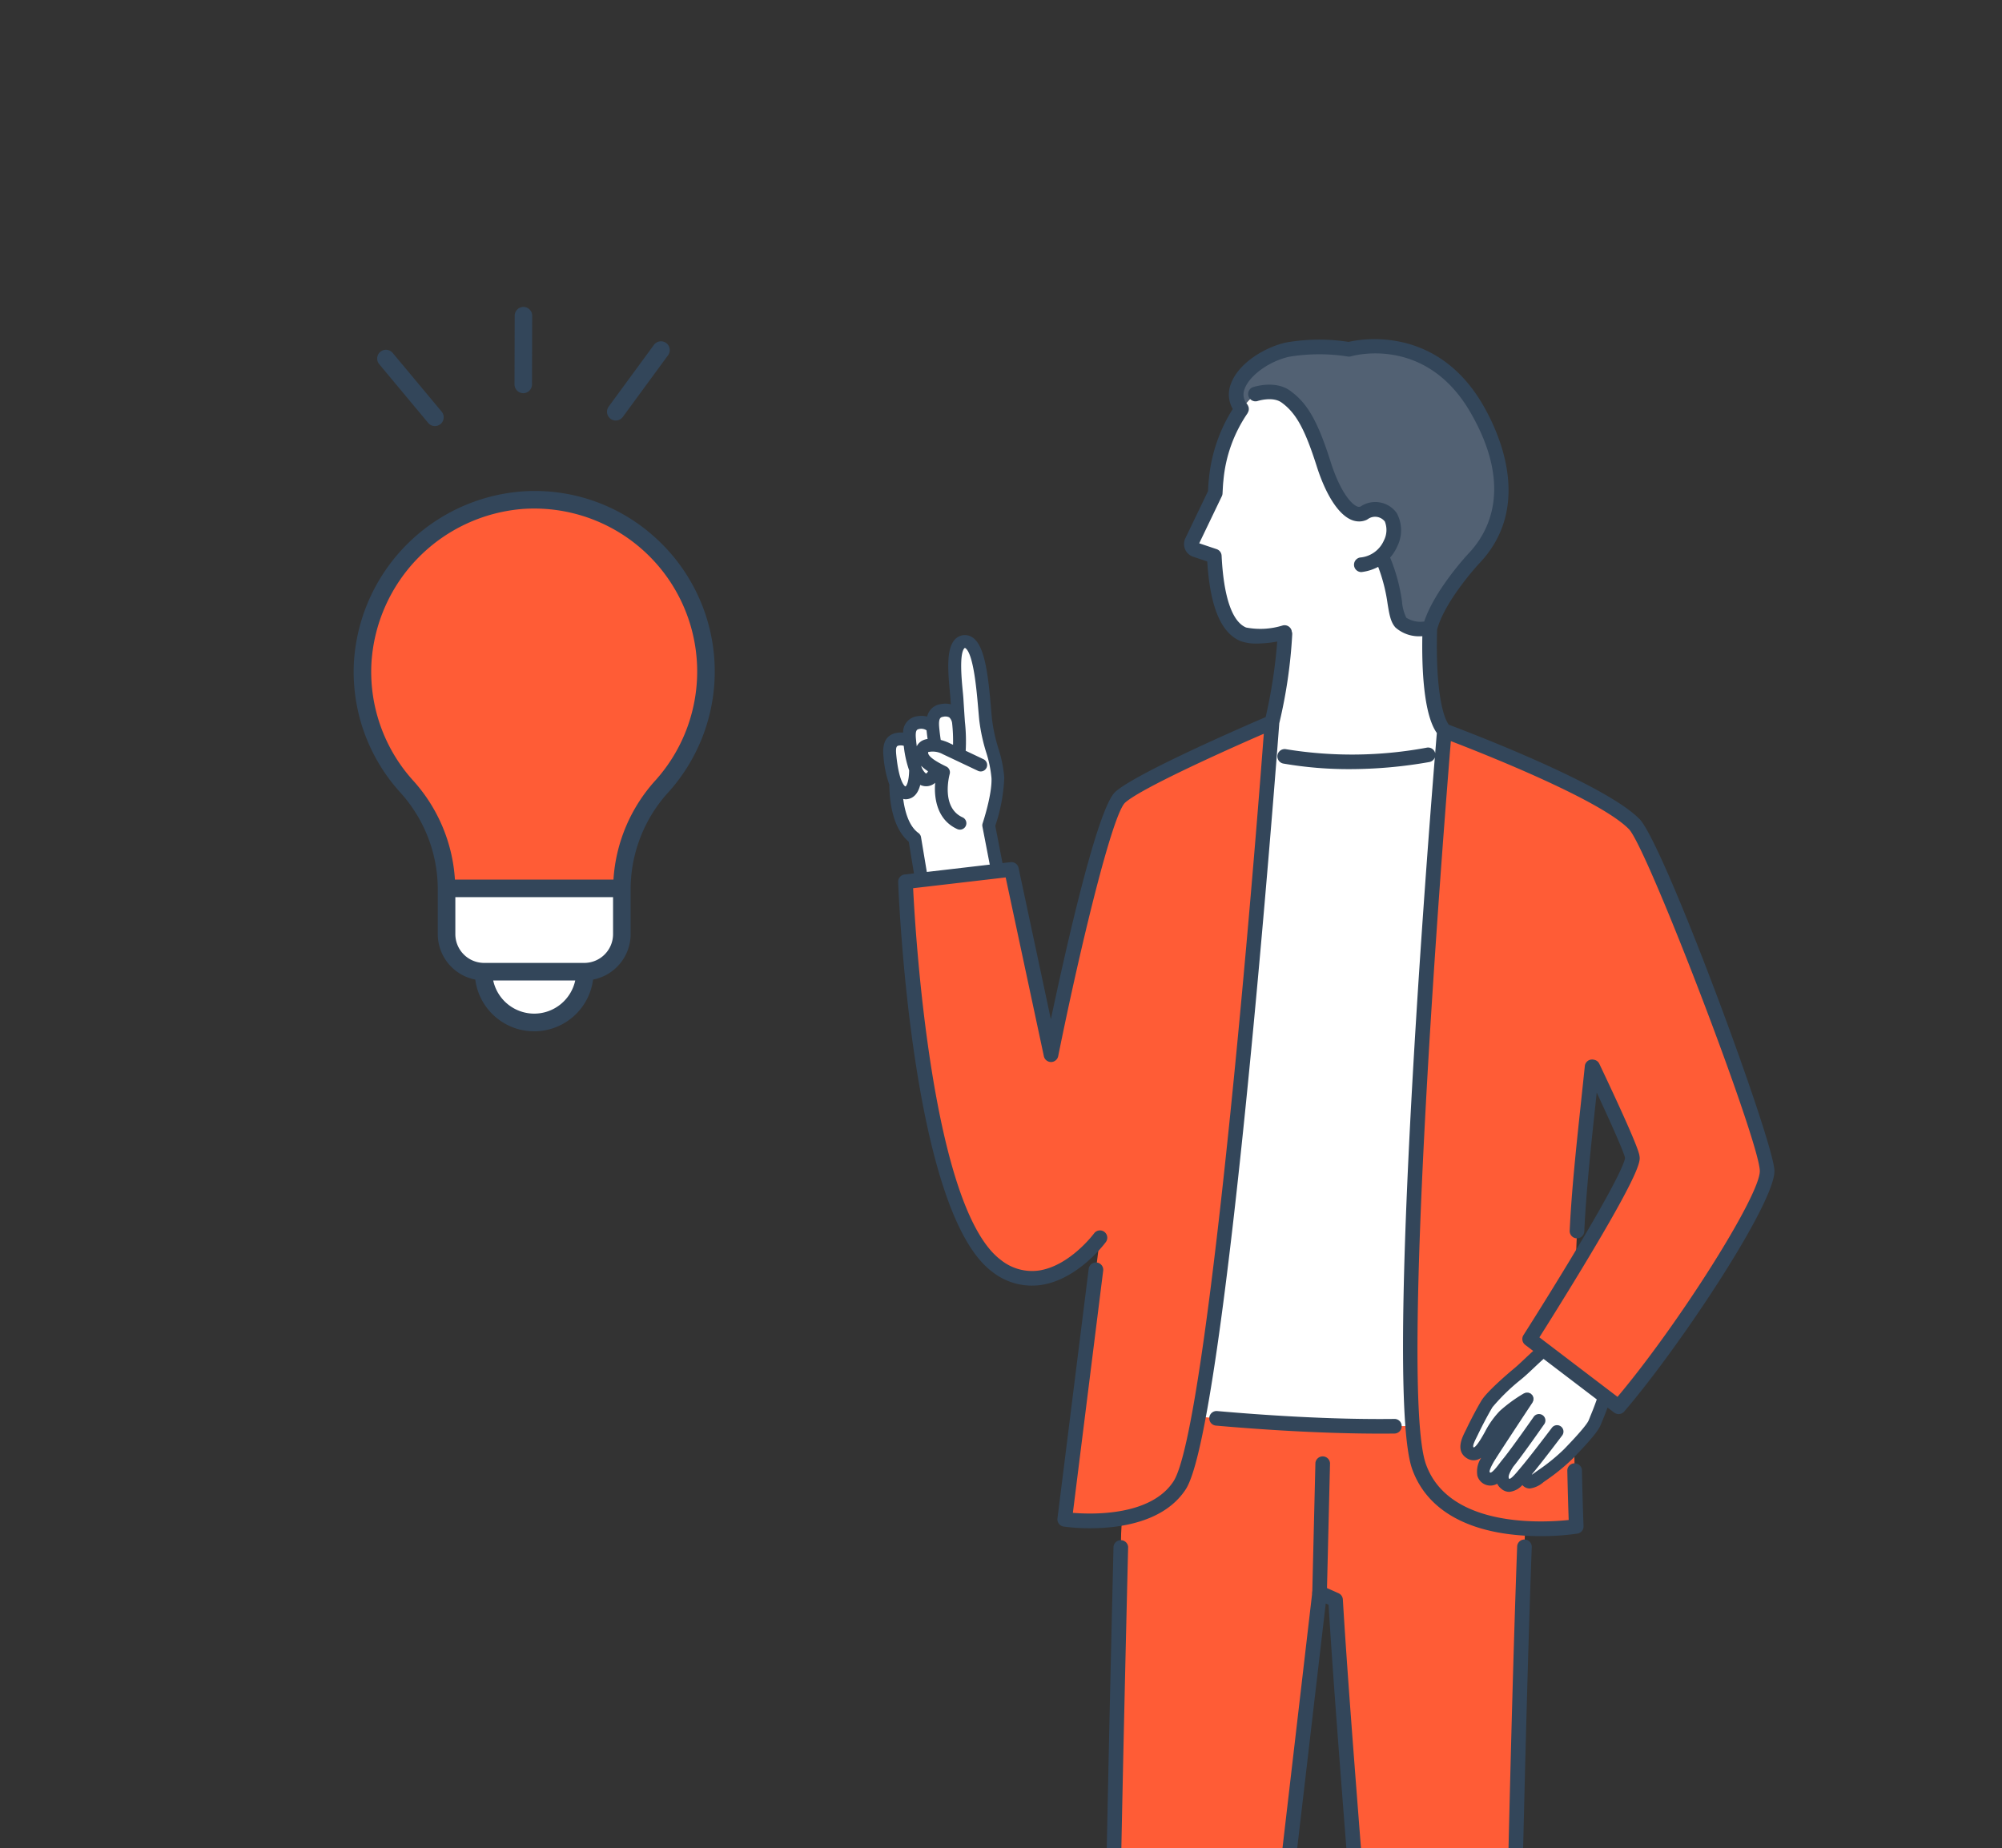 <svg xmlns="http://www.w3.org/2000/svg" xmlns:xlink="http://www.w3.org/1999/xlink" width="300" height="277" viewBox="0 0 300 277">
  <rect x="0" y="0" width="300" height="277" fill="#333333" stroke="none"/>
  <defs>
    <clipPath id="clip-path">
      <rect id="長方形_35964" data-name="長方形 35964" width="300" height="277" transform="translate(60 5088)" fill="#fff" stroke="#707070" stroke-width="1"/>
    </clipPath>
    <clipPath id="clip-path-2">
      <rect id="長方形_35943" data-name="長方形 35943" width="212.898" height="353.288" fill="none"/>
    </clipPath>
  </defs>
  <g id="マスクグループ_5025" data-name="マスクグループ 5025" transform="translate(-60 -5088)" clip-path="url(#clip-path)">
    <g id="グループ_64587" data-name="グループ 64587" transform="translate(113 5134)">
      <g id="グループ_64586" data-name="グループ 64586" clip-path="url(#clip-path-2)">
        <path id="パス_156950" data-name="パス 156950" d="M95.155,77.7s1.5-4.436,1.375-7.137-1.508-5.322-1.843-8.783c-.376-3.886-.732-11.855-3.2-11.621-2.242.212-1.2,6.652-1.085,8.675.048.826.141,2.221.223,3.427a1.9,1.9,0,0,0-2.481-1.775c-1.3.243-1.468,1.315-1.372,2.54a2.161,2.161,0,0,0-2.222-.71c-1.263.236-1.379,1.313-1.263,2.515.008.084.019.2.033.334a2.16,2.16,0,0,0-1.8-.371c-1.186.222-1.295,1.233-1.186,2.362a16.4,16.4,0,0,0,.891,4.285c0,1.485.2,6.3,2.837,8.188l1.266,7.667,11.4-1.423Z" fill="#fff"/>
        <path id="パス_156951" data-name="パス 156951" d="M90.86,77.382c-4.1-1.844-2.477-7.632-2.477-7.632-1.552-.761-3.547-1.771-3.257-3.186s2.585-.863,3.566-.4S94.1,68.72,94.1,68.72Z" fill="#fff"/>
        <path id="パス_156952" data-name="パス 156952" d="M169.117,313.611s.61,14.266,2.189,15.86a57.492,57.492,0,0,0,18.736,12.621c4.6,2.008,2.4,7.946,2.4,7.946a25.048,25.048,0,0,1-20.184.031c-7.43-3.272-13.655-4.686-14.1-5.539a19.217,19.217,0,0,1,.331-15.109l-1.076-14.569Z" fill="#fff"/>
        <path id="パス_156953" data-name="パス 156953" d="M157.576,331.758a26.944,26.944,0,0,0,10.848,6.05,11.516,11.516,0,0,1-.177-2.844c.17-1.393,5.006-2.519,5.968-2.729a60.871,60.871,0,0,0,15.827,9.857c4.6,2.009,2.4,7.946,2.4,7.946a25.051,25.051,0,0,1-20.185.031c-7.429-3.272-13.655-4.686-14.095-5.538a19.455,19.455,0,0,1-.591-12.773" fill="#fff"/>
        <path id="パス_156954" data-name="パス 156954" d="M115.347,313.611s-.61,14.266-2.189,15.86a57.492,57.492,0,0,1-18.736,12.621c-4.6,2.008-2.4,7.946-2.4,7.946a25.048,25.048,0,0,0,20.184.031c7.43-3.272,13.655-4.686,14.1-5.539a19.217,19.217,0,0,0-.331-15.109l1.076-14.569Z" fill="#fff"/>
        <path id="パス_156955" data-name="パス 156955" d="M126.889,331.758a26.95,26.95,0,0,1-10.849,6.05,11.42,11.42,0,0,0,.177-2.844c-.17-1.393-5.006-2.519-5.968-2.729a60.853,60.853,0,0,1-15.827,9.857c-4.6,2.009-2.4,7.946-2.4,7.946a25.048,25.048,0,0,0,20.184.031c7.43-3.272,13.656-4.686,14.1-5.538a19.455,19.455,0,0,0,.591-12.773" fill="#fff"/>
        <path id="パス_156956" data-name="パス 156956" d="M175.547,182.907c-.865,21.659-1.782,63.12-1.909,73.264-.171,13.629-.215,68.882-.215,68.882s-9.56,2.966-17.989.628c0,0-3.162-56.735-3.677-68.623-.327-7.564-3.514-44.467-4.624-63.278l-2.394-1.068L129.157,326.484a32.339,32.339,0,0,1-17.93-1.431s2.226-48.815,2.353-70.543c.08-13.786.864-47.756,1.425-70.746l1.409-26.032h59.133Z" fill="#ff5c36"/>
        <path id="パス_156957" data-name="パス 156957" d="M163.437,63.531c-1.557-1.672-2.434-7.124-2.176-15.358l-.28-12.661-21.348-.1-.091,13.6c-.063,3.581-1.3,12.291-3.028,16.867l-1.446,8.728,12.488,8.776,16.505-7.571Z" fill="#fff"/>
        <path id="パス_156958" data-name="パス 156958" d="M150.7,40.072c-3.071,8.16-14.675,10.131-17.4,8.986-1.678-.7-3.908-2.976-4.339-11.716l-2.822-.948a.9.9,0,0,1-.524-1.24l3.49-7.268c.041-.644.057-1.305.14-1.986,2.122-17.46,15.754-16.566,15.754-16.566s12.1-.6,15.4,11.946c3.559,13.534-9.695,18.792-9.695,18.792" fill="#fff"/>
        <path id="パス_156959" data-name="パス 156959" d="M154.01,37.324c2.008-1.75,2.2-4.657,1.4-5.789-1.58-2.231-4.071-.616-4.071-.616-1.971.871-4.376-2.3-5.983-7.36-1.832-5.768-3.257-8.373-5.683-10.116-1.845-1.326-4.633-.351-4.633-.351a15.023,15.023,0,0,0-1.986,2.2c-2.82-3.406,2.249-7.9,6.945-8.9a28.537,28.537,0,0,1,9.144-.035s11.98-3.524,19.164,8.94c6.873,11.923,2.572,19.265-.491,22.451,0,0-5.368,5.771-6.555,10.427,0,0-3.124.476-4.335-.852-1.171-1.284-.553-4.927-2.916-10" fill="#526173"/>
        <path id="パス_156960" data-name="パス 156960" d="M162.746,167.514c-16.973,1.043-39.492-1.548-39.492-1.548l7.281-82.58L135.419,66.4s11.46,3.907,28.643.123l1.963,19.346Z" fill="#fff"/>
        <path id="パス_156961" data-name="パス 156961" d="M191.882,77.5c-5.233-5.366-28.445-13.974-28.445-13.974s-8.242,97.845-3.787,110.286c4.319,12.061,23.55,8.944,23.55,8.944s-.916-21.8.114-44.26c.457-9.965,2.127-21.762,3.012-32.569Z" fill="#ff5c36"/>
        <path id="パス_156962" data-name="パス 156962" d="M123.76,176.622c-4.556,6.974-17.215,5.088-17.215,5.088l5.281-42.2s-7.472,10.138-15.459,4.226C84.52,134.969,82.691,86.148,82.691,86.148L98.561,84.3l5.935,27.778s7.233-35.779,10.378-38.6c3.28-2.938,22.733-11.223,22.733-11.223s-7.844,105.176-13.847,114.365" fill="#ff5c36"/>
        <path id="パス_156963" data-name="パス 156963" d="M175.729,174.446c-1,1.173-2.128,2.774-3.15,1.947s-.149-2.263.38-3.108c-.982,1.184-1.909,2.88-3.075,2.273s-.421-1.981.065-2.851,5.9-9.044,5.9-9.044a22.536,22.536,0,0,0-3.385,2.45,12.1,12.1,0,0,0-2.078,2.92c-.806,1.46-1.9,3.421-3.043,2.723s-.217-2.148.263-3.159,1.442-2.9,2.224-4.2,4.44-4.362,4.44-4.362c1.714-1.382,3.066-3.07,6.893-5.958,2.248-1.7,7.068,1.116,7.193,3.512.2,3.848-1.9,8.378-2.4,9.634-.441,1.1-3.236,3.954-3.9,4.645a29.433,29.433,0,0,1-3.883,3.177c-.889.6-1.773,1.435-2.311.9-.578-.568-.134-1.509-.134-1.509" fill="#fff"/>
        <path id="パス_156964" data-name="パス 156964" d="M179.255,100.628s11.958,24.3,12.344,26.81-15.383,27.255-15.383,27.255l13.332,10.151c8.985-10.452,22.255-31.013,22.255-35.332S195.078,80.782,191.882,77.5l-14.3,2.64Z" fill="#ff5c36"/>
        <path id="パス_156965" data-name="パス 156965" d="M126.906,332.906a1.1,1.1,0,0,1-1.047-.776,15.251,15.251,0,0,0-.876-2.228,1.1,1.1,0,0,1-.109-.562l.185-2.5a1.1,1.1,0,0,1,2.185.162l-.163,2.209a17.477,17.477,0,0,1,.872,2.279,1.094,1.094,0,0,1-.728,1.367,1.074,1.074,0,0,1-.319.048" fill="#231815"/>
        <path id="パス_156966" data-name="パス 156966" d="M110.251,333.33a1.095,1.095,0,0,1-.722-1.919c1.295-1.135,2.185-2.036,2.716-2.574l.134-.136a8.108,8.108,0,0,0,.756-2.843,1.095,1.095,0,1,1,2.159.366c-.478,2.816-.955,3.611-1.359,4.018l-.131.133c-.553.56-1.478,1.5-2.833,2.684a1.086,1.086,0,0,1-.72.271" fill="#231815"/>
        <path id="パス_156967" data-name="パス 156967" d="M157.558,332.906a1.074,1.074,0,0,1-.319-.048,1.094,1.094,0,0,1-.728-1.367,17.475,17.475,0,0,1,.872-2.279l-.211-2.857a1.1,1.1,0,0,1,2.185-.162l.233,3.147a1.1,1.1,0,0,1-.109.562,15.251,15.251,0,0,0-.876,2.228,1.1,1.1,0,0,1-1.047.776" fill="#231815"/>
        <path id="パス_156968" data-name="パス 156968" d="M174.213,333.33a1.087,1.087,0,0,1-.721-.272c-1.358-1.19-2.283-2.127-2.836-2.687l-.128-.13c-.415-.418-.9-1.25-1.4-4.245a1.095,1.095,0,0,1,2.161-.355c.415,2.529.765,3.024.8,3.072l.119.119c.532.539,1.422,1.441,2.721,2.58a1.095,1.095,0,0,1-.723,1.918" fill="#231815"/>
        <path id="パス_156969" data-name="パス 156969" d="M184.318,346.39a20.144,20.144,0,0,1-2.965-.22c-5.212-.775-11.231-4.327-11.484-4.478a1.1,1.1,0,0,1,1.119-1.883c.058.035,5.906,3.483,10.687,4.2a16.409,16.409,0,0,0,8.039-.707,1.095,1.095,0,0,1,.862,2.013,17.055,17.055,0,0,1-6.258,1.08" fill="#231815"/>
        <path id="パス_156970" data-name="パス 156970" d="M100.146,346.39a17.054,17.054,0,0,1-6.258-1.08,1.1,1.1,0,0,1,.863-2.013,16.405,16.405,0,0,0,8.038.707c4.791-.713,10.628-4.16,10.687-4.194a1.095,1.095,0,0,1,1.119,1.882c-.253.151-6.271,3.7-11.484,4.478a20.134,20.134,0,0,1-2.965.22" fill="#231815"/>
        <path id="パス_156971" data-name="パス 156971" d="M182.292,353.288a25.813,25.813,0,0,1-10.471-2.217c-3.708-1.633-7.146-2.808-9.656-3.667-3.533-1.209-4.569-1.592-4.972-2.37a20.477,20.477,0,0,1-.664-13.6,1.095,1.095,0,0,1,2.092.646,18.5,18.5,0,0,0,.452,11.814,31.517,31.517,0,0,0,3.8,1.437c2.547.871,6.036,2.064,9.83,3.735a24.172,24.172,0,0,0,18.845.179c.349-1.231,1.071-4.833-1.945-6.15a62.319,62.319,0,0,1-15.687-9.67c-2.459.585-4.24,1.336-4.591,1.76a10.859,10.859,0,0,0,.179,2.448,1.094,1.094,0,0,1-1.4,1.223,30,30,0,0,1-8.017-3.718,1.095,1.095,0,1,1,1.211-1.824,27.322,27.322,0,0,0,5.835,2.917,7.911,7.911,0,0,1,.021-1.4c.068-.552.273-2.233,6.82-3.667a1.1,1.1,0,0,1,.957.247,59.82,59.82,0,0,0,15.544,9.677c4.385,1.916,3.875,6.94,2.992,9.329a1.1,1.1,0,0,1-.529.6,25.1,25.1,0,0,1-10.652,2.275" fill="#231815"/>
        <path id="パス_156972" data-name="パス 156972" d="M102.172,353.288a25.1,25.1,0,0,1-10.652-2.275,1.1,1.1,0,0,1-.529-.6c-.883-2.389-1.393-7.413,2.993-9.329a59.831,59.831,0,0,0,15.543-9.677,1.1,1.1,0,0,1,.957-.247c6.547,1.434,6.752,3.115,6.82,3.667a7.911,7.911,0,0,1,.021,1.4,27.274,27.274,0,0,0,6.032-3.049A1.095,1.095,0,1,1,124.585,335a29.965,29.965,0,0,1-8.231,3.861,1.094,1.094,0,0,1-1.395-1.223,10.859,10.859,0,0,0,.179-2.448c-.351-.424-2.132-1.175-4.591-1.76a62.33,62.33,0,0,1-15.686,9.67c-3.014,1.316-2.3,4.913-1.946,6.149a24.263,24.263,0,0,0,18.845-.178c3.794-1.671,7.284-2.864,9.83-3.735a31.516,31.516,0,0,0,3.8-1.437,18.5,18.5,0,0,0,.452-11.814,1.095,1.095,0,0,1,2.092-.646,20.465,20.465,0,0,1-.665,13.6c-.4.779-1.438,1.162-4.971,2.371-2.51.859-5.948,2.034-9.656,3.667a25.807,25.807,0,0,1-10.471,2.217" fill="#231815"/>
        <path id="パス_156973" data-name="パス 156973" d="M122.6,328.2a30.824,30.824,0,0,1-11.823-2.149,1.1,1.1,0,0,1-.644-1.048c.023-.487,2.228-49.041,2.353-70.5.08-13.657.9-48.909,1.375-68.707a1.1,1.1,0,0,1,2.19.053c-.479,19.79-1.3,55.027-1.375,68.667-.117,20-2.034,63.427-2.319,69.8a32.39,32.39,0,0,0,15.808,1.229l15.488-132.963a1.1,1.1,0,0,1,1.534-.874l2.393,1.068a1.1,1.1,0,0,1,.647.936c.6,10.119,1.782,25.3,2.828,38.7.883,11.313,1.645,21.084,1.8,24.594.475,10.976,3.244,60.86,3.631,67.809,6.471,1.535,13.542-.006,15.846-.6.006-6.976.057-55.5.214-68.061.12-9.624.967-48.118,1.8-70.375a1.094,1.094,0,0,1,1.093-1.054h.042a1.1,1.1,0,0,1,1.053,1.135c-.83,22.242-1.676,60.705-1.8,70.321-.169,13.467-.214,68.316-.215,68.869a1.093,1.093,0,0,1-.771,1.045c-.4.125-9.968,3.034-18.6.637a1.1,1.1,0,0,1-.8-.994c-.032-.567-3.168-56.877-3.678-68.636-.15-3.472-.911-13.225-1.793-24.518-1.023-13.118-2.18-27.947-2.79-38.079l-.425-.189L130.244,326.611a1.091,1.091,0,0,1-.883.949,36.205,36.205,0,0,1-6.762.64" fill="#33465a"/>
        <path id="パス_156974" data-name="パス 156974" d="M144.74,193.807h-.027a1.1,1.1,0,0,1-1.069-1.121l.47-19.446a1.1,1.1,0,0,1,2.19.053l-.47,19.446a1.1,1.1,0,0,1-1.094,1.068" fill="#33465a"/>
        <path id="パス_156975" data-name="パス 156975" d="M153.859,168.857c-9.033,0-18.27-.64-24.625-1.2a1.095,1.095,0,1,1,.191-2.181c6.8.6,16.926,1.3,26.509,1.18a1.065,1.065,0,0,1,1.108,1.082,1.1,1.1,0,0,1-1.082,1.108q-1.047.012-2.1.012" fill="#33465a"/>
        <path id="パス_156976" data-name="パス 156976" d="M192.665,76.74c-5.095-5.224-25.815-13.1-28.563-14.13-1-1.347-2-5.782-1.75-14.266,1.156-4.313,6.214-9.8,6.253-9.84,8.1-8.418,3.152-19.418.651-23.756-6.93-12.022-18.3-9.943-20.162-9.51a29,29,0,0,0-9.326.082c-3.228.691-7.251,3.128-8.347,6.283a4.31,4.31,0,0,0,.311,3.69,23.759,23.759,0,0,0-3.578,10.476c-.062.513-.09,1.015-.116,1.507l-.018.332-3.4,7.072a2,2,0,0,0,1.162,2.752l2.121.712c.432,6.8,2.058,10.7,4.965,11.924a6.762,6.762,0,0,0,2.5.381,17.271,17.271,0,0,0,3.024-.3,76.95,76.95,0,0,1-1.735,11.321c-3.153,1.355-19.407,8.407-22.518,11.195-2.684,2.4-7.41,23.43-9.666,34.093L99.632,84.07a1.1,1.1,0,0,0-1.2-.859l-1.207.14-1.081-5.593a25.366,25.366,0,0,0,1.345-7.243,18.951,18.951,0,0,0-.875-4.32,24.97,24.97,0,0,1-.972-4.512c-.043-.45-.086-.955-.132-1.5-.423-4.92-.907-9.107-2.569-10.494a2.084,2.084,0,0,0-1.545-.5,2.037,2.037,0,0,0-1.4.758c-1.162,1.408-.974,4.465-.659,7.741.047.475.086.886.1,1.191.01.2.026.426.041.673a3.542,3.542,0,0,0-1.514-.024,2.4,2.4,0,0,0-2.026,1.86,3.689,3.689,0,0,0-1.568-.03A2.411,2.411,0,0,0,82.328,63.8a3.664,3.664,0,0,0-.98.041c-1.5.28-2.16,1.424-1.966,3.42a16.43,16.43,0,0,0,.9,4.389c0,.036-.019.067-.018.1.039,2.3.476,6.35,2.91,8.4l.783,4.745-1.4.163a1.093,1.093,0,0,0-.966,1.128c.075,2.016,1.988,49.451,14.117,58.431a9.568,9.568,0,0,0,7.313,1.96c5.5-.827,9.512-6.188,9.679-6.416a1.095,1.095,0,1,0-1.762-1.3c-.036.049-3.626,4.855-8.243,5.549a7.443,7.443,0,0,1-5.682-1.554C86.646,135.18,84.179,94.113,83.832,87.117L97.7,85.5l5.725,26.8a1.1,1.1,0,0,0,1.071.866h.007a1.1,1.1,0,0,0,1.067-.878c3.472-17.172,8.168-36.325,10.035-38,2.347-2.1,14.554-7.621,20.775-10.319-2.776,36.761-8.985,105.08-13.536,112.046-3.387,5.184-12.047,4.965-15.073,4.716l4.542-36.3a1.095,1.095,0,0,0-2.173-.272l-4.68,37.407a1.1,1.1,0,0,0,.924,1.219,29.216,29.216,0,0,0,3.977.253c4.338,0,11.08-.871,14.317-5.825C130.745,167.932,138.329,67.3,138.7,62.393a74.391,74.391,0,0,0,1.942-13.359,1.085,1.085,0,0,0-.084-.435c0-.022,0-.044,0-.066a1.1,1.1,0,0,0-1.327-.8,11.3,11.3,0,0,1-5.505.312c-2.1-.879-3.364-4.6-3.668-10.76a1.093,1.093,0,0,0-.744-.984l-2.611-.877,3.393-7.067a1.073,1.073,0,0,0,.1-.4l.032-.565c.024-.444.048-.9.1-1.359a21.059,21.059,0,0,1,3.609-10.087c.018-.024.02-.053.037-.079a1.127,1.127,0,0,0,.093-.2.972.972,0,0,0,.056-.2,1.02,1.02,0,0,0,.01-.207,1.187,1.187,0,0,0-.02-.206,1.26,1.26,0,0,0-.069-.192,1.067,1.067,0,0,0-.1-.194c-.017-.024-.022-.053-.041-.076a2.195,2.195,0,0,1-.408-2.274c.707-2.036,3.729-4.217,6.738-4.861a27.59,27.59,0,0,1,8.732-.027,1.078,1.078,0,0,0,.489-.028c.459-.132,11.261-3.1,17.91,8.435,6.522,11.315,2.591,18.1-.345,21.159-.215.232-5.043,5.458-6.6,10.153a3.98,3.98,0,0,1-2.683-.57,6.6,6.6,0,0,1-.646-2.443,26.731,26.731,0,0,0-1.78-6.571,6.59,6.59,0,0,0,1.083-1.706,5.406,5.406,0,0,0-.09-4.962,3.944,3.944,0,0,0-5.442-.971.673.673,0,0,1-.554-.053c-.967-.436-2.57-2.439-3.907-6.65-1.938-6.1-3.476-8.8-6.089-10.674-2.28-1.639-5.5-.542-5.633-.5a1.1,1.1,0,0,0,.724,2.067c.021-.008,2.287-.76,3.633.206,2.171,1.562,3.5,3.974,5.278,9.559,1.339,4.217,3.195,7.127,5.093,7.983a3.058,3.058,0,0,0,1.263.285,2.738,2.738,0,0,0,1.112-.237c.028-.012.046-.036.072-.05s.052-.014.075-.029a1.853,1.853,0,0,1,2.589.325,3.428,3.428,0,0,1-.132,2.823,4.282,4.282,0,0,1-3.587,2.574,1.1,1.1,0,0,0,.145,2.18,1.229,1.229,0,0,0,.149-.009,7.167,7.167,0,0,0,2.428-.77,25.371,25.371,0,0,1,1.41,5.529c.261,1.6.451,2.757,1.187,3.564a5.324,5.324,0,0,0,3.893,1.3c.047,0,.084,0,.127,0-.086,4.725.17,11.7,2.174,14.508-.049.579-.133,1.6-.249,3.03a1.086,1.086,0,0,0-1.248-.838,61.242,61.242,0,0,1-21.082.238,1.095,1.095,0,1,0-.379,2.156,57.37,57.37,0,0,0,9.913.827,68.863,68.863,0,0,0,11.927-1.065,1.076,1.076,0,0,0,.819-.7c-1.524,18.859-7.4,95.477-3.392,106.681,1.911,5.341,6.849,8.7,14.276,9.711a37.081,37.081,0,0,0,4.974.323,37.583,37.583,0,0,0,5.506-.378,1.094,1.094,0,0,0,.918-1.127c0-.032-.135-3.269-.243-8.433a1.1,1.1,0,0,0-2.19.046c.074,3.5.159,6.128.207,7.472-3.83.409-17.955,1.23-21.388-8.352-4.032-11.263,2.733-96.191,3.729-108.378,5,1.922,22.4,8.8,26.689,13.2,2.75,2.82,19.61,46.878,19.61,51.242,0,3.71-12.14,22.911-21.323,33.833l-11.707-8.915c1.09-1.722,3.677-5.84,6.371-10.3,8.95-14.8,8.743-16.142,8.633-16.862-.071-.458-.258-1.674-6.032-13.853a1.08,1.08,0,0,0-.864-.6c-.035-.007-.061-.026-.1-.03s-.041.007-.063.006l-.036,0a1.091,1.091,0,0,0-1.1.968c-.183,1.77-.372,3.548-.562,5.322-.7,6.565-1.429,13.353-1.707,19.363a1.1,1.1,0,0,0,1.045,1.144h.05a1.1,1.1,0,0,0,1.094-1.045c.272-5.943,1-12.7,1.695-19.229.056-.523.11-1.046.166-1.569,3.637,7.791,4.191,9.483,4.243,9.779-.02.429-.683,2.81-8.336,15.468-3.515,5.816-6.85,11.051-6.884,11.1a1.1,1.1,0,0,0,.261,1.46l1.2.914c-.474.43-.9.828-1.284,1.191-.649.614-1.211,1.144-1.819,1.634-.388.324-3.8,3.206-4.645,4.6-.82,1.361-1.806,3.3-2.269,4.278l-.173.35c-.482.962-1.486,2.965.277,4.045a1.872,1.872,0,0,0,.989.288,1.913,1.913,0,0,0,.482-.064,2.279,2.279,0,0,0,.66-.317,3.71,3.71,0,0,0-.584,2.7,2.022,2.022,0,0,0,2.97,1.194,2.221,2.221,0,0,0,.616.762,1.853,1.853,0,0,0,1.186.46,3.048,3.048,0,0,0,1.973-1.028c.02.022.033.046.056.068a1.454,1.454,0,0,0,1.05.455,3.889,3.889,0,0,0,2.037-.937c.144-.106.291-.212.439-.311a30.284,30.284,0,0,0,4.037-3.308l.147-.151c2.433-2.518,3.616-3.955,3.954-4.8l.195-.469c.213-.511.525-1.268.849-2.154l.989.753a1.1,1.1,0,0,0,1.5-.157c8.27-9.623,22.518-31.065,22.518-36.047,0-4.21-16.507-48.95-20.233-52.771M88.325,61.428a1.306,1.306,0,0,1,.921.084,1.446,1.446,0,0,1,.434.91,24.313,24.313,0,0,1,.133,3.2l-.712-.336a7.733,7.733,0,0,0-1.13-.391c-.123-.781-.191-1.457-.225-1.8-.147-1.534.221-1.6.579-1.67m-3.594,1.83a1.449,1.449,0,0,1,1.114.2c.029.294.079.746.155,1.293a2.562,2.562,0,0,0-.752.225,1.961,1.961,0,0,0-.871.866q-.048-.36-.092-.764a.373.373,0,0,0,0-.046c-.01-.1-.023-.191-.032-.294-.131-1.361.181-1.419.482-1.476m.3,5.512a6.335,6.335,0,0,0,1.03.816c-.1.2-.2.31-.259.32-.033,0-.064.01-.141-.049a2.472,2.472,0,0,1-.63-1.087M81.7,65.737a1.479,1.479,0,0,1,.729.042,16.088,16.088,0,0,0,.809,3.679c-.042,1.9-.466,2.388-.551,2.4-.016,0-.032.008-.085-.035-.153-.118-.934-.9-1.305-4.766-.117-1.224.136-1.272.4-1.322m3.318,13.73a.971.971,0,0,0-.39-.627c-1.464-1.046-2.05-3.334-2.282-5.106a1.953,1.953,0,0,0,.322.055A2.01,2.01,0,0,0,83,73.762c.942-.151,1.575-.874,1.9-2.131a2.007,2.007,0,0,0,.871.205,2.167,2.167,0,0,0,.338-.027,2.058,2.058,0,0,0,1.026-.491c-.2,2.42.341,5.6,3.33,6.943a.964.964,0,0,0,.791-1.758c-3.291-1.479-2-6.29-1.946-6.493a.962.962,0,0,0-.5-1.125c-.864-.423-2.884-1.414-2.725-2.172a3.147,3.147,0,0,1,2.2.319c.868.407,4.432,2.1,5.24,2.481a.964.964,0,1,0,.827-1.741l-2.642-1.253a26.527,26.527,0,0,0-.119-4.345c-.082-1.2-.173-2.581-.221-3.4-.019-.325-.06-.76-.11-1.264-.155-1.622-.522-5.421.228-6.33.05-.061.073-.063.1-.065s.05-.006.129.059c1.181.985,1.637,6.315,1.882,9.179.048.549.092,1.06.136,1.517a26.815,26.815,0,0,0,1.035,4.852,17.714,17.714,0,0,1,.805,3.881c.111,2.486-1.312,6.743-1.326,6.785a.943.943,0,0,0-.033.491l1.1,5.7-9.432,1.1Zm100.249,86.906-.205.5c-.128.321-.76,1.291-3.551,4.18l-.149.154a28.47,28.47,0,0,1-3.728,3.047c-.164.111-.328.229-.489.345s-.4.29-.593.409c.007-.024.017-.047.024-.072,1.429-1.706,4.39-5.627,4.519-5.8a.963.963,0,1,0-1.537-1.161c-.032.043-3.219,4.261-4.564,5.846l-.319.38c-.38.461-1.175,1.419-1.49,1.443-.327-.264.121-1.1.563-1.805,1.33-1.621,4.548-6.237,4.686-6.435a.964.964,0,0,0-1.581-1.1c-.034.049-3.389,4.859-4.637,6.367-.186.225-.371.468-.556.711-.3.4-1.007,1.323-1.324,1.323h-.008a.3.3,0,0,1-.093-.066c-.047-.094-.034-.408.556-1.461.382-.688,4.36-6.717,5.86-8.982a.871.871,0,0,0,.052-.131.912.912,0,0,0,.082-.2.9.9,0,0,0,.008-.187.834.834,0,0,0,0-.18.911.911,0,0,0-.073-.207.851.851,0,0,0-.046-.128c0-.006-.01-.008-.013-.014a.978.978,0,0,0-.131-.143,1.133,1.133,0,0,0-.134-.134c-.006,0-.008-.01-.014-.014a1.078,1.078,0,0,0-.138-.056.982.982,0,0,0-.19-.077.869.869,0,0,0-.2-.01.943.943,0,0,0-.168,0,.973.973,0,0,0-.208.074,1.043,1.043,0,0,0-.129.046,22.316,22.316,0,0,0-3.593,2.619,13.131,13.131,0,0,0-2.215,3.11c-.312.563-1.256,2.275-1.7,2.367-.233-.142.089-.838.44-1.538.067-.133.131-.262.189-.385.448-.94,1.4-2.81,2.181-4.112a29.962,29.962,0,0,1,4.218-4.108c.653-.526,1.239-1.08,1.918-1.721.45-.424.944-.891,1.52-1.406l7.973,6.071c-.372,1.081-.751,2-1.017,2.638" fill="#33465a"/>
        <path id="パス_156977" data-name="パス 156977" d="M39.272,17.023a1.314,1.314,0,0,1-1.058-2.091L45,5.673a1.314,1.314,0,0,1,2.119,1.554l-6.79,9.259a1.313,1.313,0,0,1-1.061.537" fill="#33465a"/>
        <path id="パス_156978" data-name="パス 156978" d="M12.175,17.859a1.314,1.314,0,0,1-1.01-.472L3.816,8.564A1.314,1.314,0,0,1,5.835,6.882L13.184,15.7a1.314,1.314,0,0,1-1.009,2.155" fill="#33465a"/>
        <path id="パス_156979" data-name="パス 156979" d="M25.411,12.926h0A1.314,1.314,0,0,1,24.1,11.609l.028-10.3A1.315,1.315,0,0,1,25.439,0h0a1.314,1.314,0,0,1,1.31,1.318l-.028,10.3a1.314,1.314,0,0,1-1.314,1.311" fill="#33465a"/>
        <path id="パス_156980" data-name="パス 156980" d="M52.787,54.639A25.737,25.737,0,1,0,7.9,71.825,22.956,22.956,0,0,1,13.919,87.14V94a5.626,5.626,0,0,0,5.626,5.626H34.556A5.626,5.626,0,0,0,40.182,94V87.04a22.922,22.922,0,0,1,6.05-15.247,25.628,25.628,0,0,0,6.555-17.154" fill="#ff5c36"/>
        <path id="パス_156981" data-name="パス 156981" d="M34.65,99.628a7.6,7.6,0,1,1-7.6-7.6,7.6,7.6,0,0,1,7.6,7.6" fill="#fff"/>
        <path id="パス_156982" data-name="パス 156982" d="M13.919,94a5.626,5.626,0,0,0,5.626,5.626H34.556A5.626,5.626,0,0,0,40.182,94V87.139H13.919Z" fill="#fff"/>
        <path id="パス_156983" data-name="パス 156983" d="M45.572,34.924a26.828,26.828,0,0,0-20.247-7.282A27.331,27.331,0,0,0,.038,53.2,26.9,26.9,0,0,0,6.921,72.7,21.655,21.655,0,0,1,12.6,87.139V94a6.95,6.95,0,0,0,5.621,6.811,8.9,8.9,0,0,0,17.651,0A6.95,6.95,0,0,0,41.5,94V87.04a21.647,21.647,0,0,1,5.716-14.371,27.045,27.045,0,0,0-1.64-37.745M27.051,105.913a6.3,6.3,0,0,1-6.145-4.972H33.2a6.3,6.3,0,0,1-6.145,4.972M38.868,94a4.317,4.317,0,0,1-4.312,4.312H19.546A4.318,4.318,0,0,1,15.233,94V88.453H38.868Zm6.386-23.085a24.4,24.4,0,0,0-6.327,14.909H15.171A24.379,24.379,0,0,0,8.876,70.947,24.3,24.3,0,0,1,2.662,53.334,24.67,24.67,0,0,1,25.488,30.265q.793-.049,1.579-.049a24.42,24.42,0,0,1,18.187,40.7" fill="#33465a"/>
      </g>
    </g>
  </g>
</svg>
